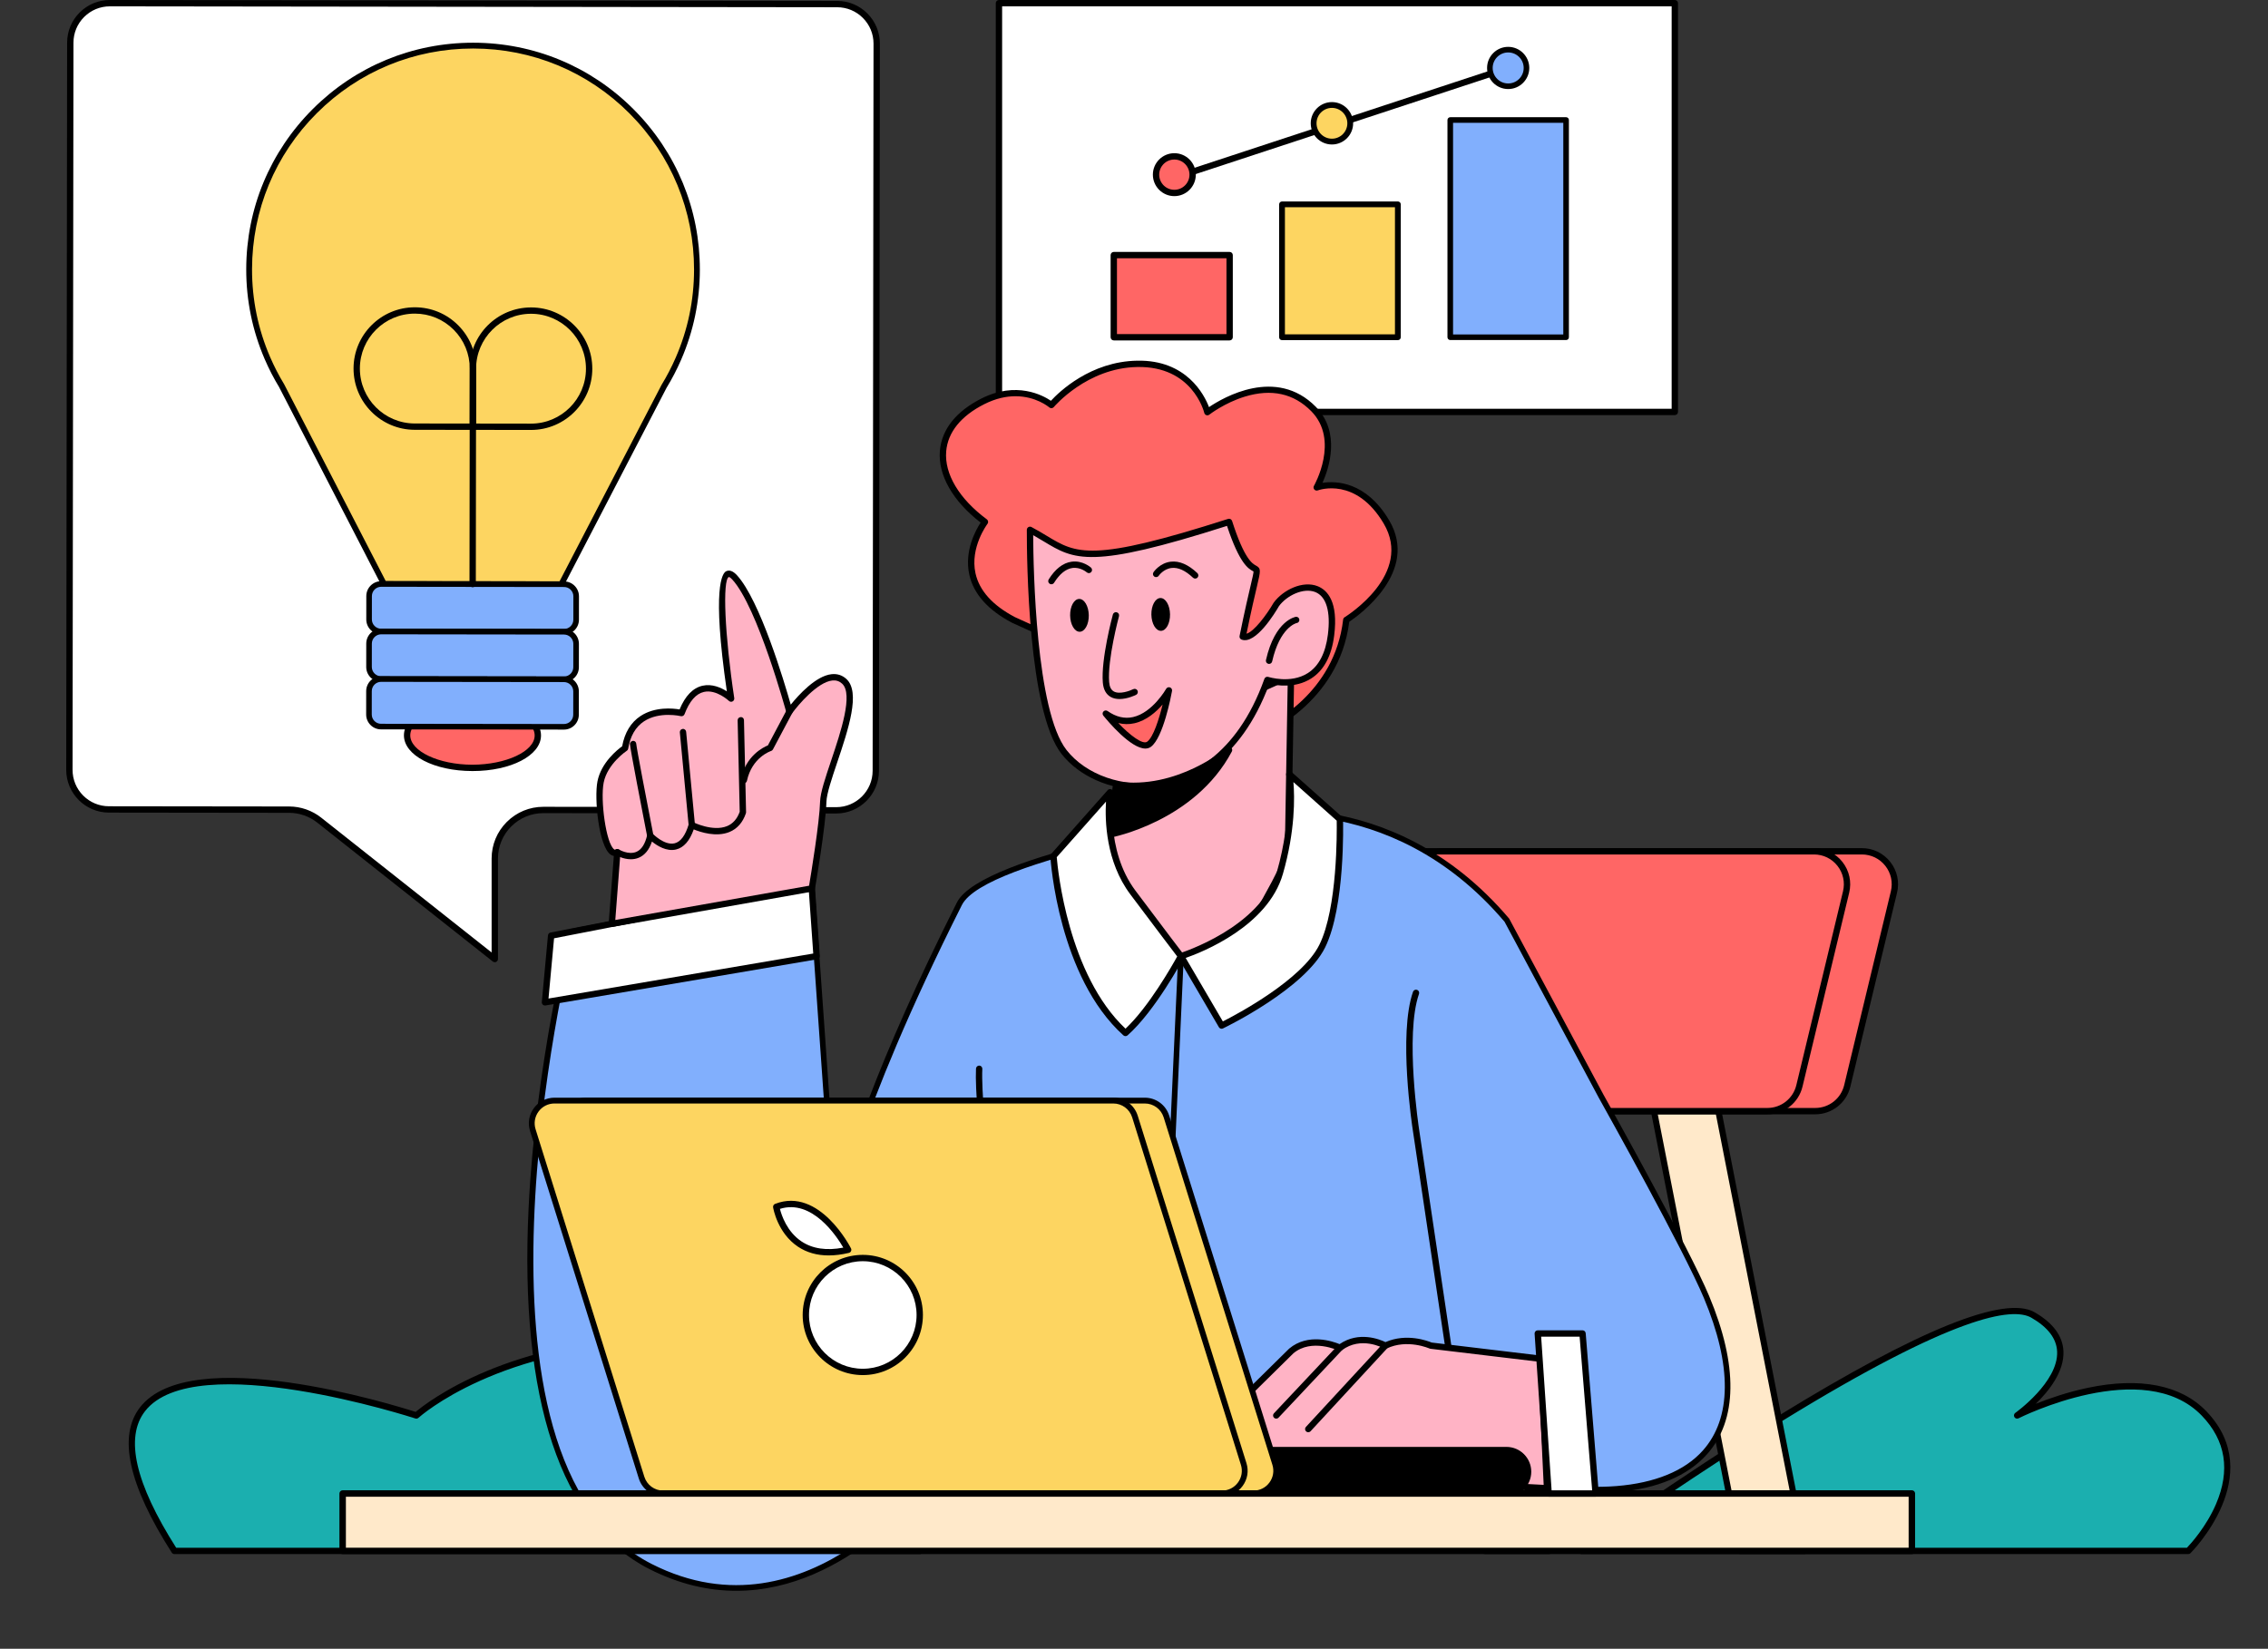 <?xml version="1.0" encoding="UTF-8"?><svg xmlns="http://www.w3.org/2000/svg" xmlns:xlink="http://www.w3.org/1999/xlink" height="381.0" preserveAspectRatio="xMidYMid meet" version="1.0" viewBox="-15.3 0.0 524.0 381.0" width="524.0" zoomAndPan="magnify"><rect x="-15.3" y="0.0" width="524.0" height="381.0" fill="#333333" stroke="none"/><g><g><g id="change1_4"><path d="M215.499 0.732H371.654V95.191H215.499z" fill="#fff"/></g><g id="change2_36"><path d="M371.654,95.923H215.499c-.405,0-.732-.328-.732-.732V.732c0-.405,.328-.732,.732-.732h156.155c.405,0,.732,.328,.732,.732V95.191c0,.405-.328,.732-.732,.732Zm-155.423-1.464h154.691V1.464H216.231V94.459Z"/></g></g><g><g><g id="change3_2"><path d="M242.032 58.948H268.796V77.932H242.032z" fill="#ff6665"/></g><g id="change2_18"><path d="M268.796,78.663h-26.764c-.404,0-.732-.328-.732-.732v-18.984c0-.404,.328-.732,.732-.732h26.764c.404,0,.732,.328,.732,.732v18.984c0,.404-.328,.732-.732,.732Zm-26.032-1.463h25.301v-17.521h-25.301v17.521Z"/></g></g><g><g id="change4_5"><path d="M280.9 47.223H307.664V77.931H280.9z" fill="#fdd561"/></g><g id="change2_14"><path d="M307.664,78.601h-26.764c-.37,0-.67-.3-.67-.67v-30.708c0-.37,.3-.67,.67-.67h26.764c.37,0,.67,.3,.67,.67v30.708c0,.37-.3,.67-.67,.67Zm-26.094-1.34h25.424v-29.368h-25.424v29.368Z"/></g></g><g><g id="change5_6"><path d="M319.769 27.73H346.533V77.931H319.769z" fill="#81affd"/></g><g id="change2_13"><path d="M346.532,78.578h-26.763c-.358,0-.646-.289-.646-.646V27.73c0-.358,.289-.646,.646-.646h26.763c.358,0,.646,.289,.646,.646v50.201c0,.358-.289,.646-.646,.646Zm-26.117-1.293h25.47V28.376h-25.47v48.909Z"/></g></g></g><g id="change2_2"><path d="M255.414,42.008c-.307,0-.594-.195-.695-.503-.126-.384,.083-.797,.466-.924l77.737-25.575c.384-.127,.797,.083,.924,.466,.126,.384-.083,.797-.466,.924l-77.737,25.575c-.076,.025-.153,.036-.229,.036Z"/></g><g><g id="change3_5"><circle cx="256.021" cy="40.361" fill="#ff6665" r="4.228"/></g><g id="change2_30"><path d="M256.021,45.321c-2.735,0-4.96-2.225-4.96-4.96s2.225-4.96,4.96-4.96,4.96,2.225,4.96,4.96-2.225,4.96-4.96,4.96Zm0-8.457c-1.928,0-3.497,1.569-3.497,3.497s1.569,3.497,3.497,3.497,3.497-1.569,3.497-3.497-1.569-3.497-3.497-3.497Z"/></g></g><g><g id="change4_4"><circle cx="292.43" cy="28.489" fill="#fdd561" r="4.228"/></g><g id="change2_42"><path d="M292.43,33.388c-2.701,0-4.898-2.197-4.898-4.898s2.197-4.899,4.898-4.899,4.899,2.197,4.899,4.899-2.197,4.898-4.899,4.898Zm0-8.457c-1.962,0-3.558,1.597-3.558,3.559s1.596,3.558,3.558,3.558,3.559-1.596,3.559-3.558-1.597-3.559-3.559-3.559Z"/></g></g><g><g id="change5_5"><circle cx="333.151" cy="15.702" fill="#81affd" r="4.228"/></g><g id="change2_11"><path d="M333.151,20.577c-2.689,0-4.875-2.187-4.875-4.875s2.187-4.875,4.875-4.875,4.875,2.187,4.875,4.875-2.187,4.875-4.875,4.875Zm0-8.457c-1.975,0-3.583,1.607-3.583,3.582s1.607,3.583,3.583,3.583,3.582-1.607,3.582-3.583-1.607-3.582-3.582-3.582Z"/></g></g></g><g><g><g id="change6_2"><path d="M350.109,358.388h140.168s17.574-17.295,3.661-31.757c-13.913-14.462-43.202,.458-43.202,.458,0,0,19.77-13.952,3.661-23.223-16.109-9.271-104.288,54.522-104.288,54.522Z" fill="#1bafaf"/></g><g id="change2_31"><path d="M490.277,359.12h-140.168c-.317,0-.599-.205-.696-.506-.098-.302,.01-.632,.267-.818,.221-.159,22.343-16.134,46.149-30.768,32.175-19.779,52.003-27.786,58.933-23.796,4.268,2.456,6.515,5.485,6.677,9.001,.218,4.718-3.384,9.237-6.386,12.158,3.02-1.205,7.254-2.681,11.915-3.67,12.116-2.569,21.624-.701,27.497,5.403,14.249,14.811-3.494,32.607-3.675,32.785-.137,.134-.322,.21-.513,.21Zm-137.889-1.463h137.581c.888-.93,4.46-4.855,6.7-10.05,3.375-7.826,2.279-14.712-3.258-20.468-13.376-13.902-42.055,.456-42.343,.603-.343,.173-.76,.054-.958-.275s-.109-.754,.205-.975c.1-.07,9.991-7.144,9.664-14.193-.139-2.984-2.139-5.608-5.945-7.798-4.421-2.543-17.973-.485-57.437,23.774-19.787,12.163-38.406,25.252-44.208,29.383Z"/></g></g><g><g id="change6_1"><path d="M25.005,358.388H197.198s-19.779-49.014-58.766-48.715-57.538,17.416-57.538,17.416c0,0-96.157-31.586-55.889,31.299Z" fill="#1bafaf"/></g><g id="change2_16"><path d="M197.199,359.12H25.005c-.25,0-.481-.127-.616-.337-10.015-15.641-12.487-26.935-7.346-33.568,11.71-15.11,58.519-.609,63.686,1.051,2.68-2.253,21.654-17.047,57.698-17.324,.119,0,.238-.001,.357-.001,38.8,0,58.895,48.68,59.094,49.174,.091,.225,.064,.481-.072,.683s-.363,.323-.606,.323Zm-171.793-1.463H196.088c-1.402-3.166-6.203-13.309-14.246-23.309-8.802-10.943-23.401-23.944-43.061-23.944-.115,0-.228,0-.343,.001-38.262,.294-56.864,17.052-57.048,17.222-.196,.179-.476,.239-.724,.157-.508-.167-50.961-16.518-62.467-1.673-4.686,6.047-2.261,16.658,7.207,31.545Z"/></g></g><g><g><g><g id="change7_3"><path d="M401.646 358.388L386.765 358.388 364.064 242.607 378.945 242.607 401.646 358.388z" fill="#ffe9ca"/></g><g id="change2_15"><path d="M401.645,359.1h-14.88c-.34,0-.634-.241-.699-.575l-22.701-115.781c-.041-.21,.014-.425,.149-.59,.135-.164,.337-.26,.55-.26h14.88c.34,0,.634,.241,.699,.575l22.701,115.781c.041,.21-.014,.425-.149,.59-.135,.164-.337,.26-.55,.26Zm-14.294-1.424h13.428l-22.421-114.357h-13.428l22.421,114.357Z"/></g></g><g><g id="change7_2"><path d="M342.632 358.388L327.752 358.388 305.051 242.607 319.931 242.607 342.632 358.388z" fill="#ffe9ca"/></g><g id="change2_35"><path d="M342.632,359.1h-14.88c-.34,0-.634-.241-.699-.575l-22.702-115.781c-.041-.21,.014-.425,.149-.59,.135-.164,.337-.26,.55-.26h14.881c.34,0,.634,.241,.699,.575l22.701,115.781c.041,.21-.014,.425-.149,.59-.135,.164-.337,.26-.55,.26Zm-14.294-1.424h13.428l-22.421-114.357h-13.428l22.422,114.357Z"/></g></g></g><g><g><g id="change3_6"><path d="M404.085,256.763h-96.624c-4.931,0-8.565-4.612-7.41-9.406l10.785-44.799c.824-3.425,3.888-5.838,7.41-5.838h96.624c4.931,0,8.565,4.612,7.41,9.406l-10.785,44.799c-.824,3.425-3.888,5.838-7.41,5.838Z" fill="#ff6665"/></g><g id="change2_51"><path d="M404.085,257.495h-96.624c-2.576,0-4.968-1.161-6.562-3.184-1.595-2.024-2.163-4.621-1.56-7.125l10.786-44.799c.907-3.768,4.246-6.399,8.122-6.399h96.624c2.576,0,4.968,1.161,6.562,3.184,1.595,2.024,2.163,4.62,1.56,7.124l-10.786,44.8c-.907,3.768-4.247,6.399-8.122,6.399Zm-85.839-60.044c-3.197,0-5.952,2.17-6.699,5.278l-10.786,44.799c-.498,2.067-.029,4.208,1.286,5.877,1.315,1.669,3.288,2.626,5.412,2.626h96.624c3.196,0,5.951-2.17,6.699-5.277l10.786-44.8c.498-2.066,.029-4.208-1.286-5.877s-3.288-2.626-5.413-2.626h-96.624Z"/></g></g><g><g id="change3_7"><path d="M393.028,256.763h-96.624c-4.931,0-8.565-4.612-7.41-9.406l10.785-44.799c.824-3.425,3.888-5.838,7.41-5.838h96.624c4.931,0,8.565,4.612,7.41,9.406l-10.785,44.799c-.824,3.425-3.888,5.838-7.41,5.838Z" fill="#ff6665"/></g><g id="change2_52"><path d="M393.029,257.495h-96.624c-2.576,0-4.968-1.161-6.562-3.184-1.595-2.024-2.163-4.621-1.56-7.125l10.785-44.799c.907-3.768,4.247-6.399,8.122-6.399h96.624c2.576,0,4.968,1.161,6.562,3.184,1.595,2.024,2.163,4.62,1.56,7.124l-10.785,44.8c-.907,3.768-4.247,6.399-8.122,6.399Zm-85.839-60.044c-3.196,0-5.951,2.17-6.699,5.278l-10.785,44.799c-.498,2.067-.029,4.208,1.286,5.877,1.315,1.669,3.288,2.626,5.412,2.626h96.624c3.196,0,5.951-2.17,6.699-5.277l10.785-44.8c.498-2.066,.029-4.208-1.286-5.877s-3.288-2.626-5.412-2.626h-96.624Z"/></g></g></g><g><g><g id="change1_3"><path d="M178.116,.939L10.098,.732C5.046,.726,.946,4.816,.939,9.868l-.207,168.018c-.006,5.052,4.084,9.152,9.136,9.159l41.638,.051c2.524,.003,4.973,.857,6.952,2.423l40.559,32.097v-23.223c0-6.205,5.034-11.232,11.238-11.225l67.631,.083c5.052,.006,9.152-4.084,9.159-9.136l.207-168.018c.006-5.052-4.084-9.152-9.136-9.158Z" fill="#fff"/></g><g id="change2_3"><path d="M99.017,222.348c-.162,0-.323-.054-.454-.158l-40.559-32.097c-1.842-1.458-4.15-2.262-6.498-2.265l-41.638-.051C4.419,187.77-.007,183.333,0,177.885L.207,9.867c.003-2.639,1.033-5.119,2.902-6.983C4.975,1.024,7.452,0,10.085,0h.013L178.117,.207c2.639,.003,5.119,1.033,6.982,2.902,1.864,1.869,2.889,4.351,2.885,6.989l-.207,168.018c-.007,5.444-4.438,9.867-9.88,9.867h-.012l-67.631-.084h-.013c-2.8,0-5.433,1.09-7.415,3.069-1.984,1.982-3.077,4.618-3.077,7.423v23.223c0,.281-.161,.537-.413,.659-.102,.049-.21,.073-.319,.073ZM10.085,1.464c-2.243,0-4.353,.872-5.942,2.457-1.592,1.587-2.469,3.7-2.472,5.947l-.207,168.018c-.003,2.248,.87,4.362,2.457,5.954,1.587,1.591,3.7,2.469,5.947,2.472l41.638,.051c2.677,.003,5.306,.92,7.405,2.581l39.373,31.158v-21.71c0-3.196,1.246-6.2,3.507-8.459,2.258-2.255,5.259-3.497,8.45-3.497h.014l67.631,.084h.011c4.636,0,8.409-3.768,8.415-8.404l.207-168.018c.003-2.247-.87-4.362-2.458-5.953-1.587-1.592-3.699-2.469-5.947-2.472h0L10.097,1.464h-.011Z"/></g></g><g><g><g id="change3_3"><ellipse cx="93.859" cy="169.938" fill="#ff6665" rx="7.505" ry="15.102" transform="rotate(-89.929 93.86 169.939)"/></g><g id="change2_25"><path d="M93.888,178.175h-.039c-8.879-.011-15.83-3.638-15.824-8.256,.006-4.612,6.944-8.218,15.803-8.218h.041c4.145,.005,8.052,.817,11.002,2.288,3.113,1.552,4.825,3.671,4.822,5.968-.006,4.612-6.946,8.218-15.805,8.218Zm-.059-15.011c-7.773,0-14.337,3.09-14.342,6.756-.004,3.672,6.573,6.782,14.362,6.792,7.758-.02,14.375-3.085,14.38-6.756h0c.002-1.713-1.422-3.367-4.012-4.657-2.752-1.372-6.427-2.13-10.351-2.135h-.038Z"/></g></g><g><g id="change4_1"><path d="M141.452,82.867h0c2.735-6.293,4.263-13.233,4.272-20.532,.035-28.57-23.097-51.76-51.668-51.795-28.571-.035-51.76,23.097-51.795,51.668-.009,7.299,1.502,14.242,4.221,20.542h0c.954,2.211,2.053,4.346,3.294,6.384l23.641,45.814,20.486,.025,20.485,.025,23.754-45.756c1.246-2.036,2.35-4.167,3.31-6.376h0Z" fill="#fdd561"/></g><g id="change2_33"><path d="M114.388,135.669h0l-40.971-.05c-.251,0-.48-.14-.595-.363l-23.641-45.814c-1.223-2.006-2.345-4.182-3.314-6.426-2.846-6.592-4.285-13.594-4.276-20.808,.017-13.997,5.484-27.15,15.393-37.035,9.894-9.87,23.034-15.303,37.007-15.303h.066c13.997,.018,27.15,5.485,37.035,15.394,9.885,9.91,15.319,23.076,15.302,37.073-.009,7.213-1.464,14.211-4.327,20.799h0c-.978,2.249-2.106,4.422-3.354,6.459l-23.73,45.714c-.115,.222-.345,.361-.595,.361Zm-40.562-1.39l40.155,.049,23.565-45.394c1.238-2.024,2.337-4.142,3.29-6.334,2.789-6.419,4.208-13.237,4.217-20.265,.016-13.639-5.279-26.468-14.912-36.124-9.632-9.656-22.448-14.983-36.087-15h-.064c-13.616,0-26.419,5.294-36.06,14.912-9.656,9.632-14.983,22.448-15,36.087-.008,7.03,1.394,13.852,4.167,20.276,.945,2.188,2.039,4.308,3.251,6.301l23.477,45.493Zm67.626-51.411h0Z"/></g></g><g><g id="change5_3"><rect fill="#81affd" height="10.984" rx="1.907" ry="1.907" transform="rotate(.071 93.696 139.55)" width="47.84" x="69.976" y="134.974"/></g><g id="change2_48"><path d="M115.02,146.63h-.005l-42.254-.052c-.919,0-1.782-.359-2.431-1.01-.649-.651-1.005-1.515-1.004-2.433l.006-5.398c.002-1.895,1.545-3.435,3.44-3.435h.004l42.254,.052c1.896,.002,3.437,1.547,3.435,3.444l-.006,5.398c0,.919-.359,1.782-1.01,2.431-.649,.648-1.512,1.004-2.428,1.004Zm-42.248-11.036c-1.182,0-2.145,.962-2.147,2.144l-.006,5.398c0,.573,.222,1.113,.627,1.518,.405,.406,.943,.63,1.517,.631l42.254,.052h.004c.572,0,1.11-.222,1.515-.626,.406-.405,.63-.943,.631-1.517l.006-5.398c0-.573-.222-1.113-.626-1.519-.405-.405-.944-.629-1.517-.631l-42.254-.052h-.002Z"/></g></g><g><g id="change5_1"><rect fill="#81affd" height="10.984" rx="1.907" ry="1.907" transform="rotate(.071 93.703 150.848)" width="47.84" x="69.962" y="145.957"/></g><g id="change2_17"><path d="M115.007,157.613h-.005l-42.254-.052c-.919,0-1.782-.359-2.431-1.01-.649-.651-1.005-1.515-1.004-2.433l.006-5.398c.002-1.895,1.545-3.435,3.44-3.435h.004l42.254,.052c1.896,.002,3.437,1.547,3.435,3.444l-.007,5.398c0,.919-.359,1.782-1.01,2.431-.649,.648-1.512,1.004-2.428,1.004Zm-42.248-11.036c-1.182,0-2.145,.962-2.147,2.144l-.006,5.398c0,.573,.222,1.113,.627,1.518,.405,.406,.943,.63,1.517,.631l42.254,.052h.004c.572,0,1.11-.222,1.515-.626,.406-.405,.63-.943,.631-1.517l.007-5.398c0-1.183-.961-2.147-2.144-2.15l-42.254-.052h-.002Z"/></g></g><g><g id="change5_2"><rect fill="#81affd" height="10.984" rx="1.907" ry="1.907" transform="rotate(.071 93.71 161.339)" width="47.84" x="69.949" y="156.941"/></g><g id="change2_34"><path d="M114.993,168.597h-.005l-42.254-.052c-.919,0-1.782-.359-2.431-1.01-.649-.651-1.005-1.515-1.004-2.433l.006-5.398c.002-1.895,1.545-3.435,3.44-3.435h.004l42.254,.052c1.896,.002,3.437,1.547,3.435,3.444l-.007,5.398c0,.918-.359,1.782-1.01,2.431-.649,.648-1.512,1.004-2.428,1.004Zm-42.248-11.036c-1.182,0-2.145,.962-2.147,2.144l-.006,5.398c0,.573,.222,1.113,.627,1.518,.405,.406,.943,.63,1.517,.631l42.254,.052h.004c.571,0,1.11-.223,1.515-.627,.406-.405,.63-.943,.631-1.516l.007-5.398c0-1.183-.961-2.147-2.144-2.15l-42.254-.052h-.002Z"/></g></g><g id="change2_4"><path d="M93.947,99.337h0l-13.424-.016c-7.806-.01-14.149-6.368-14.139-14.173,.01-7.8,6.359-14.139,14.156-14.139h.016c3.781,.005,7.335,1.482,10.005,4.159,2.67,2.677,4.138,6.233,4.133,10.015l-.016,13.424c0,.404-.328,.731-.732,.731Zm-13.407-26.866c-6.992,0-12.685,5.684-12.693,12.678-.009,6.998,5.678,12.7,12.677,12.708l12.693,.016,.016-12.693c.004-3.391-1.312-6.579-3.706-8.98s-5.58-3.725-8.971-3.729h-.015Z"/><path d="M107.389,99.354h-.018l-13.425-.016c-.195,0-.38-.077-.517-.215-.137-.138-.214-.324-.214-.518l.016-13.424c.01-7.799,6.358-14.139,14.156-14.139h.018c7.806,.01,14.149,6.368,14.139,14.173-.01,7.799-6.358,14.139-14.155,14.139Zm-12.71-1.479l12.693,.016h.016c6.991,0,12.683-5.683,12.692-12.677,.009-6.998-5.678-12.7-12.677-12.708h-.016c-6.992,0-12.684,5.683-12.693,12.677l-.016,12.693Z"/><path d="M93.903,135.705h0c-.404,0-.732-.328-.731-.732l.044-36.368c0-.404,.328-.731,.732-.731h0c.404,0,.732,.328,.731,.732l-.044,36.368c0,.404-.328,.731-.732,.731Z"/></g></g></g><g><g id="change3_1"><path d="M276.018,169.168s17.53-6.873,19.727-25.911c0,0,16.597-10.289,9.275-22.653-6.796-11.476-16.109-7.969-16.109-7.969,0,0,6.353-10.925-.732-18.123-10.275-10.437-24.53,.732-24.53,.732,0,0-2.81-11.379-16.175-11.167-12.154,.193-19.862,9.519-19.862,9.519,0,0-6.465-5.581-15.831-.854-13.058,6.59-11.716,18.794,.488,27.862,0,0-10.495,13.678,6.59,22.653l57.158,25.911Z" fill="#ff6665"/></g><g id="change2_44"><path d="M276.018,169.899c-.103,0-.206-.021-.302-.065l-57.158-25.911c-5.611-2.946-8.933-6.688-9.911-11.139-1.207-5.494,1.525-10.356,2.62-12.022-6.471-4.998-9.895-11.024-9.413-16.613,.424-4.935,3.743-9.105,9.598-12.06,8.075-4.075,14.197-.737,16.054,.523,1.858-2.018,9.139-9.094,19.956-9.266,11.366-.215,15.479,7.869,16.567,10.73,3.271-2.21,15.511-9.383,24.671-.078,5.838,5.93,3.023,14.275,1.547,17.579,3.093-.478,10.066-.356,15.402,8.655,7.034,11.878-6.961,21.936-9.219,23.451-2.391,18.996-19.967,26.097-20.146,26.166-.086,.034-.176,.051-.267,.051Zm-56.705-78.338c-2.082,0-4.51,.476-7.202,1.833-5.378,2.714-8.421,6.476-8.8,10.88-.45,5.234,2.974,10.971,9.395,15.742,.157,.117,.261,.292,.288,.486s-.025,.39-.144,.546c-.041,.054-4.093,5.448-2.771,11.433,.885,4.006,3.953,7.413,9.121,10.128l56.827,25.76c2.22-.98,17.022-8.132,18.991-25.196,.025-.222,.151-.42,.341-.538,.652-.405,15.901-10.058,9.031-21.659-6.383-10.779-14.864-7.787-15.224-7.657-.287,.107-.615,.023-.814-.215-.199-.236-.229-.571-.074-.838,.061-.104,5.984-10.534-.621-17.242-4.047-4.112-9.21-5.246-15.343-3.374-4.672,1.424-8.18,4.141-8.214,4.169-.196,.152-.456,.197-.689,.115-.235-.081-.413-.275-.473-.515-.111-.442-2.825-10.843-15.454-10.612-11.658,.185-19.234,9.164-19.309,9.254-.125,.151-.306,.245-.501,.262-.195,.019-.39-.046-.539-.173-.174-.149-3.107-2.59-7.822-2.59Z"/></g></g><g><g><g><g id="change5_4"><path d="M172.209,204.476l5.401,76.695s3.417-22.001,28.753-72.335c5.645-11.216,64.305-20.254,64.305-20.254,0,0,34.718-8.295,62.217,24.111l21.721,40.584s19.471,34.756,24.37,46.444c16.842,40.186-12.082,51.989-52.16,40.186h-125.945s-28.521,41.093-65.932,22.054c-49.142-25.008-18.081-146.692-18.081-146.692l55.351-10.794Z" fill="#81affd"/></g><g id="change2_9"><path d="M154.833,367.603c-6.336,0-13.11-1.462-20.187-5.064-20.337-10.349-29.958-39.165-27.822-83.332,1.607-33.228,9.33-63.791,9.408-64.097,.061-.242,.257-.427,.503-.475l55.351-10.794c.179-.036,.369,.009,.517,.122,.147,.113,.239,.283,.252,.468l5.091,72.284c2.213-8.707,8.981-30.7,27.84-68.169,5.73-11.383,62.376-20.231,64.785-20.602,.3-.074,35.371-8.002,62.809,24.332l21.798,40.697c2.019,3.61,19.715,35.329,24.396,46.499,6.73,16.059,6.556,28.713-.503,36.598-8.95,9.996-28.025,11.629-52.347,4.484h-125.521c-2.117,2.889-20.619,27.048-46.369,27.049Zm-37.447-151.777c-1.879,7.666-28.887,121.778,17.845,145.56,36.47,18.556,64.825-21.441,65.108-21.847,.121-.174,.32-.277,.531-.277h125.945c.062,0,.124,.009,.183,.026,23.514,6.925,42.619,5.4,51.107-4.08,6.702-7.486,6.796-19.67,.273-35.235-4.654-11.105-22.317-42.765-24.316-46.339l-21.749-40.634c-26.832-31.597-61.154-23.871-61.497-23.787-.635,.1-58.446,9.123-63.878,19.916-24.977,49.622-28.657,71.924-28.691,72.144-.051,.325-.346,.55-.666,.547-.329-.014-.595-.272-.618-.601l-5.35-75.967-54.229,10.575Z"/></g></g><g><g><g id="change8_2"><path d="M282.972,156.073l-.718,41.726c-1.529,3.552-4.204,8.605-7.433,14.094-9.152,15.555-32.963,10.091-34.314-7.907-.263-3.5-.226-6.396,.146-8.251,1.616-8.055,2.592-21.723,2.592-21.723l39.727-17.939Z" fill="#ffb3c5"/></g><g id="change2_49"><path d="M259.08,221.754c-1.497,0-3.021-.172-4.551-.528-8.323-1.935-14.114-8.68-14.752-17.183-.274-3.648-.219-6.57,.158-8.451,1.588-7.917,2.57-21.495,2.58-21.631,.019-.268,.184-.504,.429-.615l39.727-17.938c.227-.104,.494-.083,.704,.056,.21,.137,.334,.373,.33,.624l-.718,41.726c-.001,.095-.022,.189-.059,.277-1.522,3.537-4.177,8.572-7.475,14.176-3.552,6.037-9.686,9.489-16.372,9.489Zm-15.137-47.253c-.183,2.405-1.128,14.179-2.572,21.378-.351,1.752-.398,4.537-.134,8.053,.59,7.852,5.937,14.08,13.624,15.867,7.724,1.798,15.313-1.452,19.329-8.276,3.227-5.483,5.827-10.404,7.335-13.88l.695-40.426-38.277,17.284Z"/></g></g><g><g><g id="change8_3"><path d="M222.671,122.434c-.022,10.123,.747,42.287,7.869,51.342,9.239,11.746,36.081,13.88,46.973-16.656,0,0,12.873,4.243,14.71-10.382,1.837-14.626-9.057-11.985-12.621-7.105,0,0-4.957,8.572-7.792,7.477,5.538-27.295,3.626-5.372-3.147-26.507-36.72,11.78-35.937,7.139-45.991,1.831Z" fill="#ffb3c5"/></g><g id="change2_29"><path d="M248.526,182.511c-7.359,0-14.472-3.084-18.561-8.282-7.726-9.821-8.041-44.87-8.026-51.796,0-.257,.135-.494,.355-.626,.219-.132,.492-.141,.719-.02,1.334,.705,2.453,1.381,3.535,2.035,6.853,4.142,10.291,6.22,41.891-3.915,.183-.061,.385-.043,.558,.046,.173,.089,.303,.243,.363,.428,2.83,8.83,4.699,9.862,5.498,10.302,1.227,.677,1.134,1.07,.246,4.834-.491,2.076-1.295,5.484-2.408,10.919,1.717-.465,4.622-4.312,6.273-7.167,2.165-2.97,6.732-5.169,10.153-3.813,2.285,.907,4.803,3.616,3.829,11.375-.597,4.753-2.393,8.108-5.339,9.97-3.665,2.317-7.984,1.607-9.64,1.206-6.843,18.536-18.737,23.102-25.265,24.168-1.389,.227-2.79,.337-4.18,.337Zm-25.12-58.842c.039,7.705,.625,40.646,7.711,49.654,4.541,5.774,13.125,8.747,21.353,7.405,6.284-1.027,17.804-5.49,24.354-23.854,.133-.373,.542-.571,.917-.45,.052,.017,5.142,1.638,9.097-.869,2.553-1.619,4.12-4.616,4.659-8.909,.669-5.328-.366-8.819-2.916-9.832-2.747-1.088-6.625,.838-8.387,3.251-.838,1.457-5.393,8.996-8.647,7.728-.333-.129-.525-.478-.454-.829,1.205-5.938,2.069-9.598,2.585-11.786,.405-1.716,.676-2.864,.634-3.157-.006,.029-.092-.02-.162-.058-1.005-.555-3.069-1.694-5.958-10.441-31.594,10.087-35.221,7.891-42.401,3.552-.757-.458-1.533-.927-2.385-1.406Z"/></g></g><g id="change2_19"><path d="M243.343,161.531c-.701,0-1.405-.128-2.023-.476-1.08-.608-1.693-1.731-1.823-3.34-.438-5.422,2.21-15.295,2.323-15.712,.106-.392,.511-.626,.898-.516,.39,.105,.621,.507,.516,.897-.027,.1-2.694,10.045-2.277,15.213,.089,1.108,.443,1.821,1.079,2.181,1.321,.744,3.691-.128,4.492-.526,.365-.179,.802-.032,.982,.328,.181,.362,.035,.801-.326,.982-.106,.054-1.962,.969-3.841,.97Z"/></g><g id="change2_20"><ellipse cx="252.87" cy="141.984" rx="2.155" ry="3.793" transform="rotate(-.973 252.898 142.008)"/></g><g id="change2_21"><ellipse cx="234.098" cy="142.194" rx="2.155" ry="3.793" transform="rotate(-.973 234.17 142.202)"/></g><g id="change2_22"><path d="M260.838,133.7c-.181,0-.363-.067-.504-.201-1.756-1.666-3.425-2.43-4.948-2.252-1.889,.212-2.957,1.779-2.967,1.796-.226,.334-.681,.425-1.016,.202-.336-.225-.427-.679-.202-1.016,.059-.087,1.464-2.151,4.022-2.438,1.967-.223,4.034,.669,6.119,2.645,.293,.278,.305,.742,.027,1.035-.144,.152-.338,.228-.531,.228Z"/></g><g id="change2_23"><path d="M227.612,135.013c-.133,0-.267-.036-.388-.112-.343-.215-.446-.666-.232-1.01,1.525-2.433,3.297-3.809,5.265-4.087,2.541-.368,4.424,1.286,4.504,1.357,.301,.27,.327,.732,.057,1.034-.269,.3-.729,.328-1.033,.059-.038-.032-1.487-1.266-3.339-.998-1.516,.221-2.933,1.369-4.213,3.413-.139,.222-.378,.343-.621,.343Z"/></g><g id="change2_24"><path d="M277.905,153.419c-.054,0-.108-.006-.162-.018-.395-.089-.642-.482-.553-.876,2.107-9.296,6.896-9.996,6.943-9.999,.415-.014,.751,.283,.775,.686,.024,.398-.275,.741-.669,.774-.128,.029-3.842,1.02-5.62,8.862-.077,.34-.379,.571-.714,.571Z"/></g><g><g id="change3_4"><path d="M254.768,159.534s-6.279,11.228-14.588,5.37c0,0,7.312,9.031,9.997,7.078,2.685-1.953,4.591-12.448,4.591-12.448Z" fill="#ff6665"/></g><g id="change2_26"><path d="M249.317,172.975c-3.352,0-8.572-6.209-9.706-7.61-.23-.284-.215-.694,.034-.96,.25-.267,.658-.307,.955-.098,1.942,1.37,3.922,1.838,5.887,1.394,4.509-1.02,7.611-6.469,7.642-6.524,.175-.312,.554-.45,.886-.33,.337,.121,.536,.467,.473,.819-.201,1.103-2.04,10.844-4.88,12.909-.382,.278-.818,.401-1.291,.401Zm-6.247-5.894c2.783,2.91,5.663,5.051,6.677,4.31,1.429-1.039,2.742-5.236,3.566-8.592-1.497,1.728-3.731,3.699-6.496,4.328-1.256,.284-2.508,.27-3.747-.046Z"/></g></g></g><g id="change2_1"><path d="M242.61,181.298l-1.437,11.529s18.938-3.421,27.489-19.515c0,0-11.597,10.099-26.052,7.986Z"/><path d="M241.173,193.559c-.186,0-.366-.071-.503-.2-.169-.16-.252-.391-.223-.623l1.437-11.528c.024-.195,.127-.373,.283-.492,.156-.119,.352-.17,.549-.142,13.941,2.037,25.352-7.715,25.466-7.814,.267-.231,.66-.239,.936-.02,.276,.22,.357,.605,.191,.916-8.619,16.221-27.812,19.857-28.005,19.892-.044,.008-.087,.011-.13,.011Zm2.072-11.438l-1.217,9.764c3.635-.889,16.455-4.712,24.082-15.782-4.318,2.842-12.819,7.219-22.865,6.017Z"/></g></g><g id="change2_5"><path d="M200.871,340.639c-.071,0-.143-.01-.215-.032-.386-.119-.604-.528-.485-.914l14.402-46.901c-.396-2.945-4.853-36.372-4.378-45.862,.021-.403,.383-.704,.767-.694,.403,.02,.714,.364,.694,.767-.48,9.584,4.339,45.392,4.388,45.753,.014,.105,.005,.212-.026,.312l-14.45,47.054c-.097,.315-.386,.517-.699,.517Z"/></g><g><g id="change1_6"><path d="M257.55,220.953s-6.474,12.135-12.818,17.749c-14.889-13.424-16.637-40.877-16.637-40.877l13.077-14.755s-2.054,13.406,5.268,23.169c7.322,9.763,11.109,14.714,11.109,14.714Z" fill="#fff"/></g><g id="change2_53"><path d="M244.733,239.434c-.176,0-.351-.063-.491-.188-14.939-13.47-16.805-40.241-16.877-41.374-.012-.195,.054-.386,.183-.532l13.077-14.756c.215-.245,.564-.315,.858-.177,.294,.138,.463,.453,.413,.774-.02,.131-1.916,13.225,5.13,22.619,7.318,9.758,11.104,14.706,11.105,14.708,.174,.227,.2,.536,.064,.789-.267,.501-6.609,12.316-12.978,17.953-.139,.122-.312,.184-.486,.184Zm-15.883-41.356c.247,2.973,2.65,27.167,15.886,39.63,5.368-5.03,10.789-14.594,11.945-16.689-1.011-1.326-4.669-6.133-10.825-14.342-5.682-7.576-5.883-17.128-5.626-21.439l-11.38,12.84Z"/></g></g><g><g id="change1_1"><path d="M257.55,220.953s19.007-5.848,22.848-19.214c3.842-13.366,2.181-22.837,2.181-22.837l11.68,10.4s.57,19.934-4.068,29.324-23.249,18.367-23.249,18.367l-9.393-16.04Z" fill="#fff"/></g><g id="change2_43"><path d="M266.945,237.725c-.253,0-.497-.131-.633-.363l-9.393-16.04c-.113-.192-.132-.427-.05-.635,.081-.209,.253-.368,.467-.435,.186-.057,18.674-5.892,22.36-18.716,3.752-13.052,2.18-22.415,2.163-22.508-.054-.307,.093-.614,.365-.766,.274-.149,.612-.114,.844,.092l11.68,10.4c.151,.134,.24,.325,.245,.526,.023,.821,.521,20.225-4.143,29.669-4.694,9.506-22.817,18.331-23.587,18.702-.102,.049-.211,.073-.317,.073Zm-8.306-16.362l8.591,14.669c3.215-1.631,18.297-9.614,22.306-17.73,4.19-8.483,4.044-26.096,3.999-28.665l-10.003-8.907c.29,3.461,.44,11.229-2.429,21.211-3.474,12.088-18.603,18.074-22.463,19.422Z"/></g></g><g id="change2_6"><path d="M254.918,334.783c-.358,0-.646-.289-.646-.646v-55.284l2.633-57.929c.017-.357,.333-.611,.676-.617,.357,.016,.633,.319,.617,.676l-2.633,57.9v55.255c0,.358-.289,.646-.646,.646Z"/></g></g><g id="change2_37"><path d="M319.352,312.17c-.357,0-.669-.261-.724-.624l-7.498-50.281c-.14-.9-3.404-22.257,.033-32.08,.134-.381,.551-.581,.933-.45,.382,.134,.583,.551,.45,.933-3.317,9.478-.002,31.158,.032,31.376l7.499,50.285c.059,.4-.217,.772-.616,.832-.036,.005-.073,.008-.109,.008Z"/></g><g><g id="change1_2"><path d="M112.032 216.211L110.61 231.623 173.37 220.953 172.209 204.476 112.032 216.211z" fill="#fff"/></g><g id="change2_45"><path d="M110.611,232.355c-.183,0-.361-.069-.498-.195-.167-.154-.252-.378-.232-.604l1.422-15.412c.03-.324,.27-.589,.589-.651l60.177-11.735c.206-.043,.419,.009,.586,.137s.27,.32,.285,.53l1.16,16.477c.026,.375-.236,.71-.607,.774l-62.759,10.67c-.041,.006-.082,.01-.123,.01Zm2.1-15.531l-1.284,13.917,61.165-10.399-1.055-14.989-58.827,11.471Z"/></g></g></g><g><g><g id="change8_1"><path d="M172.268,205.305s2.478-14.445,2.64-20.058c.163-5.613,9.459-23.658,4.834-27.821-4.625-4.163-12.656,7.017-12.656,7.017,0,0-6.618-24.44-12.654-31.017-6.036-6.576-.811,28.005-.811,28.005,0,0-7.485-7.15-11.451,3.344,0,0-11.274-2.768-13.054,8.101,0,0-4.727,3.092-5.659,7.826s.883,17.973,3.863,16.228l-1.261,16.544,46.209-8.17Z" fill="#ffb3c5"/></g><g id="change2_8"><path d="M126.058,214.207c-.18,0-.356-.067-.491-.189-.168-.152-.256-.373-.239-.599l1.191-15.619c-.262-.044-.518-.153-.764-.327-2.714-1.929-3.798-12.946-3.018-16.912,.86-4.366,4.65-7.353,5.708-8.112,.581-3.161,2.007-5.51,4.24-6.986,3.337-2.203,7.468-1.788,9.027-1.525,1.301-3.133,3.083-4.976,5.302-5.48,2.196-.497,4.279,.445,5.617,1.301-3.503-24.108-1.021-27.342-.158-27.755,.76-.363,1.6-.05,2.496,.927,5.309,5.784,10.904,24.539,12.427,29.906,1.763-2.185,5.779-6.65,9.432-7.044,1.302-.137,2.445,.226,3.402,1.088,3.37,3.033,.461,11.682-2.107,19.311-1.251,3.717-2.432,7.228-2.486,9.076-.162,5.6-2.549,19.569-2.651,20.161-.052,.305-.29,.543-.594,.597l-46.209,8.17c-.042,.008-.085,.011-.127,.011Zm1.262-18.009c.135,0,.27,.037,.388,.112,.231,.144,.363,.405,.342,.676l-1.191,15.603,44.772-7.916c.438-2.606,2.402-14.541,2.544-19.449,.06-2.066,1.22-5.51,2.562-9.5,2.182-6.484,5.17-15.366,2.515-17.755-.644-.58-1.384-.818-2.265-.72-3.408,.368-7.874,5.626-9.307,7.621-.165,.23-.447,.345-.726,.294-.277-.051-.502-.257-.576-.529-.066-.243-6.64-24.343-12.487-30.713-.534-.581-.784-.594-.791-.594h0c-1.52,.634-.954,13.454,1.244,27.995,.046,.309-.109,.614-.386,.758-.278,.145-.617,.097-.843-.118-.029-.028-2.917-2.732-5.782-2.074-1.841,.421-3.348,2.152-4.479,5.146-.13,.345-.501,.534-.859,.453-.049-.011-4.937-1.163-8.51,1.203-1.946,1.29-3.174,3.411-3.648,6.304-.034,.202-.15,.382-.322,.494-.044,.029-4.482,2.99-5.341,7.356-.794,4.037,.548,14.098,2.429,15.434,.146,.104,.217,.095,.346,.02,.114-.067,.242-.1,.37-.1Zm44.947,9.107h0Z"/></g></g><g id="change2_38"><path d="M130.447,198.557c-1.853,0-3.424-.948-3.51-1.002-.344-.211-.451-.661-.24-1.005,.21-.343,.661-.453,1.005-.243,.022,.014,2.197,1.315,4.023,.54,1.191-.506,2.032-1.813,2.499-3.884,.059-.264,.26-.473,.521-.545,.26-.069,.541,.006,.726,.202,.027,.028,2.712,2.819,5.088,2.253,1.404-.338,2.504-1.827,3.272-4.426,.061-.208,.212-.378,.412-.465,.201-.087,.427-.078,.621,.019,.044,.021,4.518,2.24,7.804,.905,1.357-.554,2.345-1.671,2.937-3.322l-.481-21.125c-.009-.404,.311-.739,.716-.749,.472-.012,.739,.312,.749,.716l.483,21.258c.001,.086-.011,.172-.039,.253-.73,2.137-2.014,3.593-3.817,4.327-3.036,1.234-6.667,.037-8.236-.607-.931,2.656-2.303,4.216-4.083,4.642-2.207,.527-4.379-.867-5.57-1.835-.634,1.897-1.653,3.151-3.04,3.736-.616,.26-1.243,.358-1.841,.358Z"/></g><g id="change2_39"><path d="M134.938,193.855c-.343,0-.65-.242-.718-.592-.939-4.815-4-20.584-3.978-21.364,.012-.405,.417-.697,.754-.711,.397,.012,.71,.337,.711,.731,.056,.877,2.391,13.064,3.951,21.063,.077,.397-.182,.782-.578,.859-.047,.009-.094,.014-.141,.014Z"/></g><g id="change2_40"><path d="M144.533,191.386c-.373,0-.692-.284-.728-.664l-2.034-21.486c-.039-.403,.257-.759,.66-.797,.393-.051,.759,.257,.797,.66l2.034,21.485c.039,.403-.257,.76-.66,.798-.023,.003-.046,.004-.069,.004Z"/></g><g id="change2_41"><path d="M156.555,181.02c-.051,0-.102-.005-.154-.016-.395-.085-.647-.474-.562-.87,1.173-5.467,5.148-7.431,6.276-7.886l4.326-8.148c.189-.358,.631-.494,.99-.303,.358,.189,.493,.633,.303,.99l-4.456,8.394c-.089,.167-.241,.295-.421,.353-.18,.059-4.426,1.505-5.585,6.908-.074,.343-.378,.578-.715,.578Z"/></g></g><g><g><g id="change8_4"><path d="M340.71,313.992l-25.438-3.043s-5.37-2.441-10.495,0c0,0-5.614-3.173-10.495,.488,0,0-6.59-3.173-11.228,.732l-25.503,25.14s5.244,6.285,21.353,5.095,63.217,1.495,63.217,1.495l-1.411-29.908Z" fill="#ffb3c5"/></g><g id="change2_50"><path d="M342.121,344.632h-.041c-.471-.028-47.242-2.669-63.122-1.497-16.296,1.214-21.744-5.088-21.969-5.357-.245-.292-.223-.723,.048-.99l25.503-25.14c4.353-3.668,10.083-1.7,11.654-1.049,4.461-3.06,9.284-1.103,10.603-.464,4.916-2.152,9.854-.246,10.67,.099l25.332,3.03c.355,.043,.627,.335,.644,.693l1.411,29.908c.01,.207-.069,.408-.216,.555-.138,.136-.323,.212-.516,.212Zm-51.939-3.26c18.375,0,46.089,1.473,51.17,1.752l-1.344-28.479-24.823-2.969c-.074-.009-.147-.029-.215-.06-.051-.024-5.136-2.265-9.879-.006-.215,.103-.467,.094-.674-.024-.213-.119-5.269-2.884-9.698,.436-.217,.164-.509,.194-.756,.074-.063-.029-6.228-2.913-10.439,.632l-24.925,24.574c1.605,1.382,7.382,5.313,20.25,4.371,2.908-.215,6.842-.303,11.332-.303Z"/></g></g><g id="change2_27"><path d="M286.958,330.964c-.178,0-.356-.064-.497-.195-.297-.275-.315-.738-.041-1.035l17.818-19.283c.275-.298,.737-.316,1.035-.041,.297,.275,.315,.738,.041,1.035l-17.818,19.283c-.144,.156-.341,.235-.538,.235Z"/></g><g id="change2_28"><path d="M279.561,327.821c-.18,0-.36-.066-.502-.199-.294-.277-.308-.741-.031-1.035l14.719-15.652c.279-.295,.742-.308,1.035-.031s.308,.741,.031,1.035l-14.719,15.652c-.144,.153-.339,.23-.533,.23Z"/></g></g><g><g id="change2_7"><rect height="10.068" rx="3.437" ry="3.437" width="122.284" x="215.499" y="335.052"/><path d="M332.749,345.821h-112.216c-3.162,0-5.735-2.573-5.735-5.735s2.573-5.735,5.735-5.735h112.216c3.162,0,5.735,2.573,5.735,5.735s-2.573,5.735-5.735,5.735Zm-112.216-10.068c-2.389,0-4.333,1.944-4.333,4.333s1.944,4.333,4.333,4.333h112.216c2.389,0,4.333-1.944,4.333-4.333s-1.944-4.333-4.333-4.333h-112.216Z"/></g><g><g id="change4_2"><path d="M274.303,345.12H145.216c-2.298,0-4.329-1.493-5.015-3.685l-25.122-80.289c-1.059-3.384,1.469-6.824,5.015-6.824H249.181c2.298,0,4.329,1.493,5.015,3.685l25.122,80.289c1.059,3.384-1.469,6.824-5.015,6.824Z" fill="#fdd561"/></g><g id="change2_46"><path d="M274.303,345.791H145.215c-2.604,0-4.876-1.67-5.654-4.155l-25.122-80.289c-.568-1.818-.247-3.743,.881-5.278s2.868-2.416,4.774-2.416H249.181c2.604,0,4.877,1.67,5.655,4.155l25.121,80.289c.569,1.818,.248,3.742-.88,5.277-1.128,1.536-2.869,2.416-4.775,2.416ZM120.094,254.993c-1.474,0-2.82,.681-3.693,1.869-.873,1.188-1.122,2.677-.681,4.084l25.122,80.289c.601,1.924,2.359,3.216,4.374,3.216h129.087c1.474,0,2.821-.681,3.694-1.87,.873-1.188,1.121-2.676,.681-4.083l-25.121-80.289c-.602-1.923-2.36-3.216-4.375-3.216H120.094Z"/></g></g><g><g id="change4_3"><path d="M267.025,345.12H137.937c-2.298,0-4.329-1.493-5.015-3.685l-25.122-80.289c-1.059-3.384,1.469-6.824,5.015-6.824H241.903c2.298,0,4.329,1.493,5.015,3.685l25.122,80.289c1.059,3.384-1.469,6.824-5.015,6.824Z" fill="#fdd561"/></g><g id="change2_47"><path d="M267.025,345.791H137.937c-2.604,0-4.876-1.67-5.654-4.155l-25.122-80.289c-.568-1.818-.247-3.743,.881-5.278s2.868-2.416,4.774-2.416H241.903c2.604,0,4.877,1.67,5.655,4.155l25.121,80.289c.569,1.818,.248,3.742-.88,5.277-1.128,1.536-2.869,2.416-4.775,2.416ZM112.816,254.993c-1.474,0-2.82,.681-3.693,1.869-.873,1.188-1.122,2.677-.681,4.084l25.122,80.289c.601,1.924,2.359,3.216,4.374,3.216h129.087c1.474,0,2.821-.681,3.694-1.87,.873-1.188,1.121-2.676,.681-4.083l-25.121-80.289c-.602-1.923-2.36-3.216-4.375-3.216H112.816Z"/></g></g><g><g><g id="change1_5"><circle cx="184.041" cy="303.866" fill="#fff" r="13.158"/></g><g id="change2_10"><path d="M184.041,317.756c-7.659,0-13.89-6.231-13.89-13.89s6.231-13.89,13.89-13.89,13.89,6.231,13.89,13.89-6.231,13.89-13.89,13.89Zm0-26.315c-6.852,0-12.426,5.574-12.426,12.425s5.574,12.425,12.426,12.425,12.425-5.574,12.425-12.425-5.574-12.425-12.425-12.425Z"/></g></g><g><g id="change1_7"><path d="M180.66,288.808s-6.848-13.73-16.619-9.931c0,0,2.155,13.374,16.619,9.931Z" fill="#fff"/></g><g id="change2_12"><path d="M176.17,290.107c-2.711,0-5.09-.675-7.107-2.022-4.741-3.166-5.706-8.852-5.744-9.092-.055-.341,.136-.674,.458-.799,10.281-3.993,17.469,10.143,17.539,10.286,.1,.2,.103,.435,.009,.637-.095,.202-.277,.35-.494,.402-1.646,.392-3.201,.588-4.66,.588Zm-11.274-10.755c.37,1.462,1.623,5.28,4.991,7.523,2.544,1.694,5.789,2.172,9.656,1.425-1.609-2.758-7.267-11.273-14.648-8.948Z"/></g></g></g></g><g><g id="change7_1"><path d="M63.869 345.12H426.419V358.388H63.869z" fill="#ffe9ca"/></g><g id="change2_32"><path d="M426.419,359.134H63.869c-.412,0-.746-.334-.746-.746v-13.268c0-.412,.334-.746,.746-.746H426.419c.412,0,.746,.334,.746,.746v13.268c0,.412-.334,.746-.746,.746Zm-361.804-1.492H425.673v-11.776H64.615v11.776Z"/></g></g><g><g id="change1_8"><path d="M342.499 345.12L339.985 308.142 350.331 308.142 353.348 345.12 342.499 345.12z" fill="#fff"/></g><g id="change2_54"><path d="M353.348,345.853h-10.848c-.385,0-.704-.298-.731-.683l-2.515-36.978c-.014-.202,.057-.401,.196-.549,.138-.148,.332-.232,.535-.232h10.346c.381,0,.699,.292,.73,.673l3.018,36.978c.016,.204-.053,.405-.192,.556s-.334,.236-.538,.236Zm-10.164-1.464h9.37l-2.898-35.514h-8.887l2.416,35.514Z"/></g></g></g></g></svg>